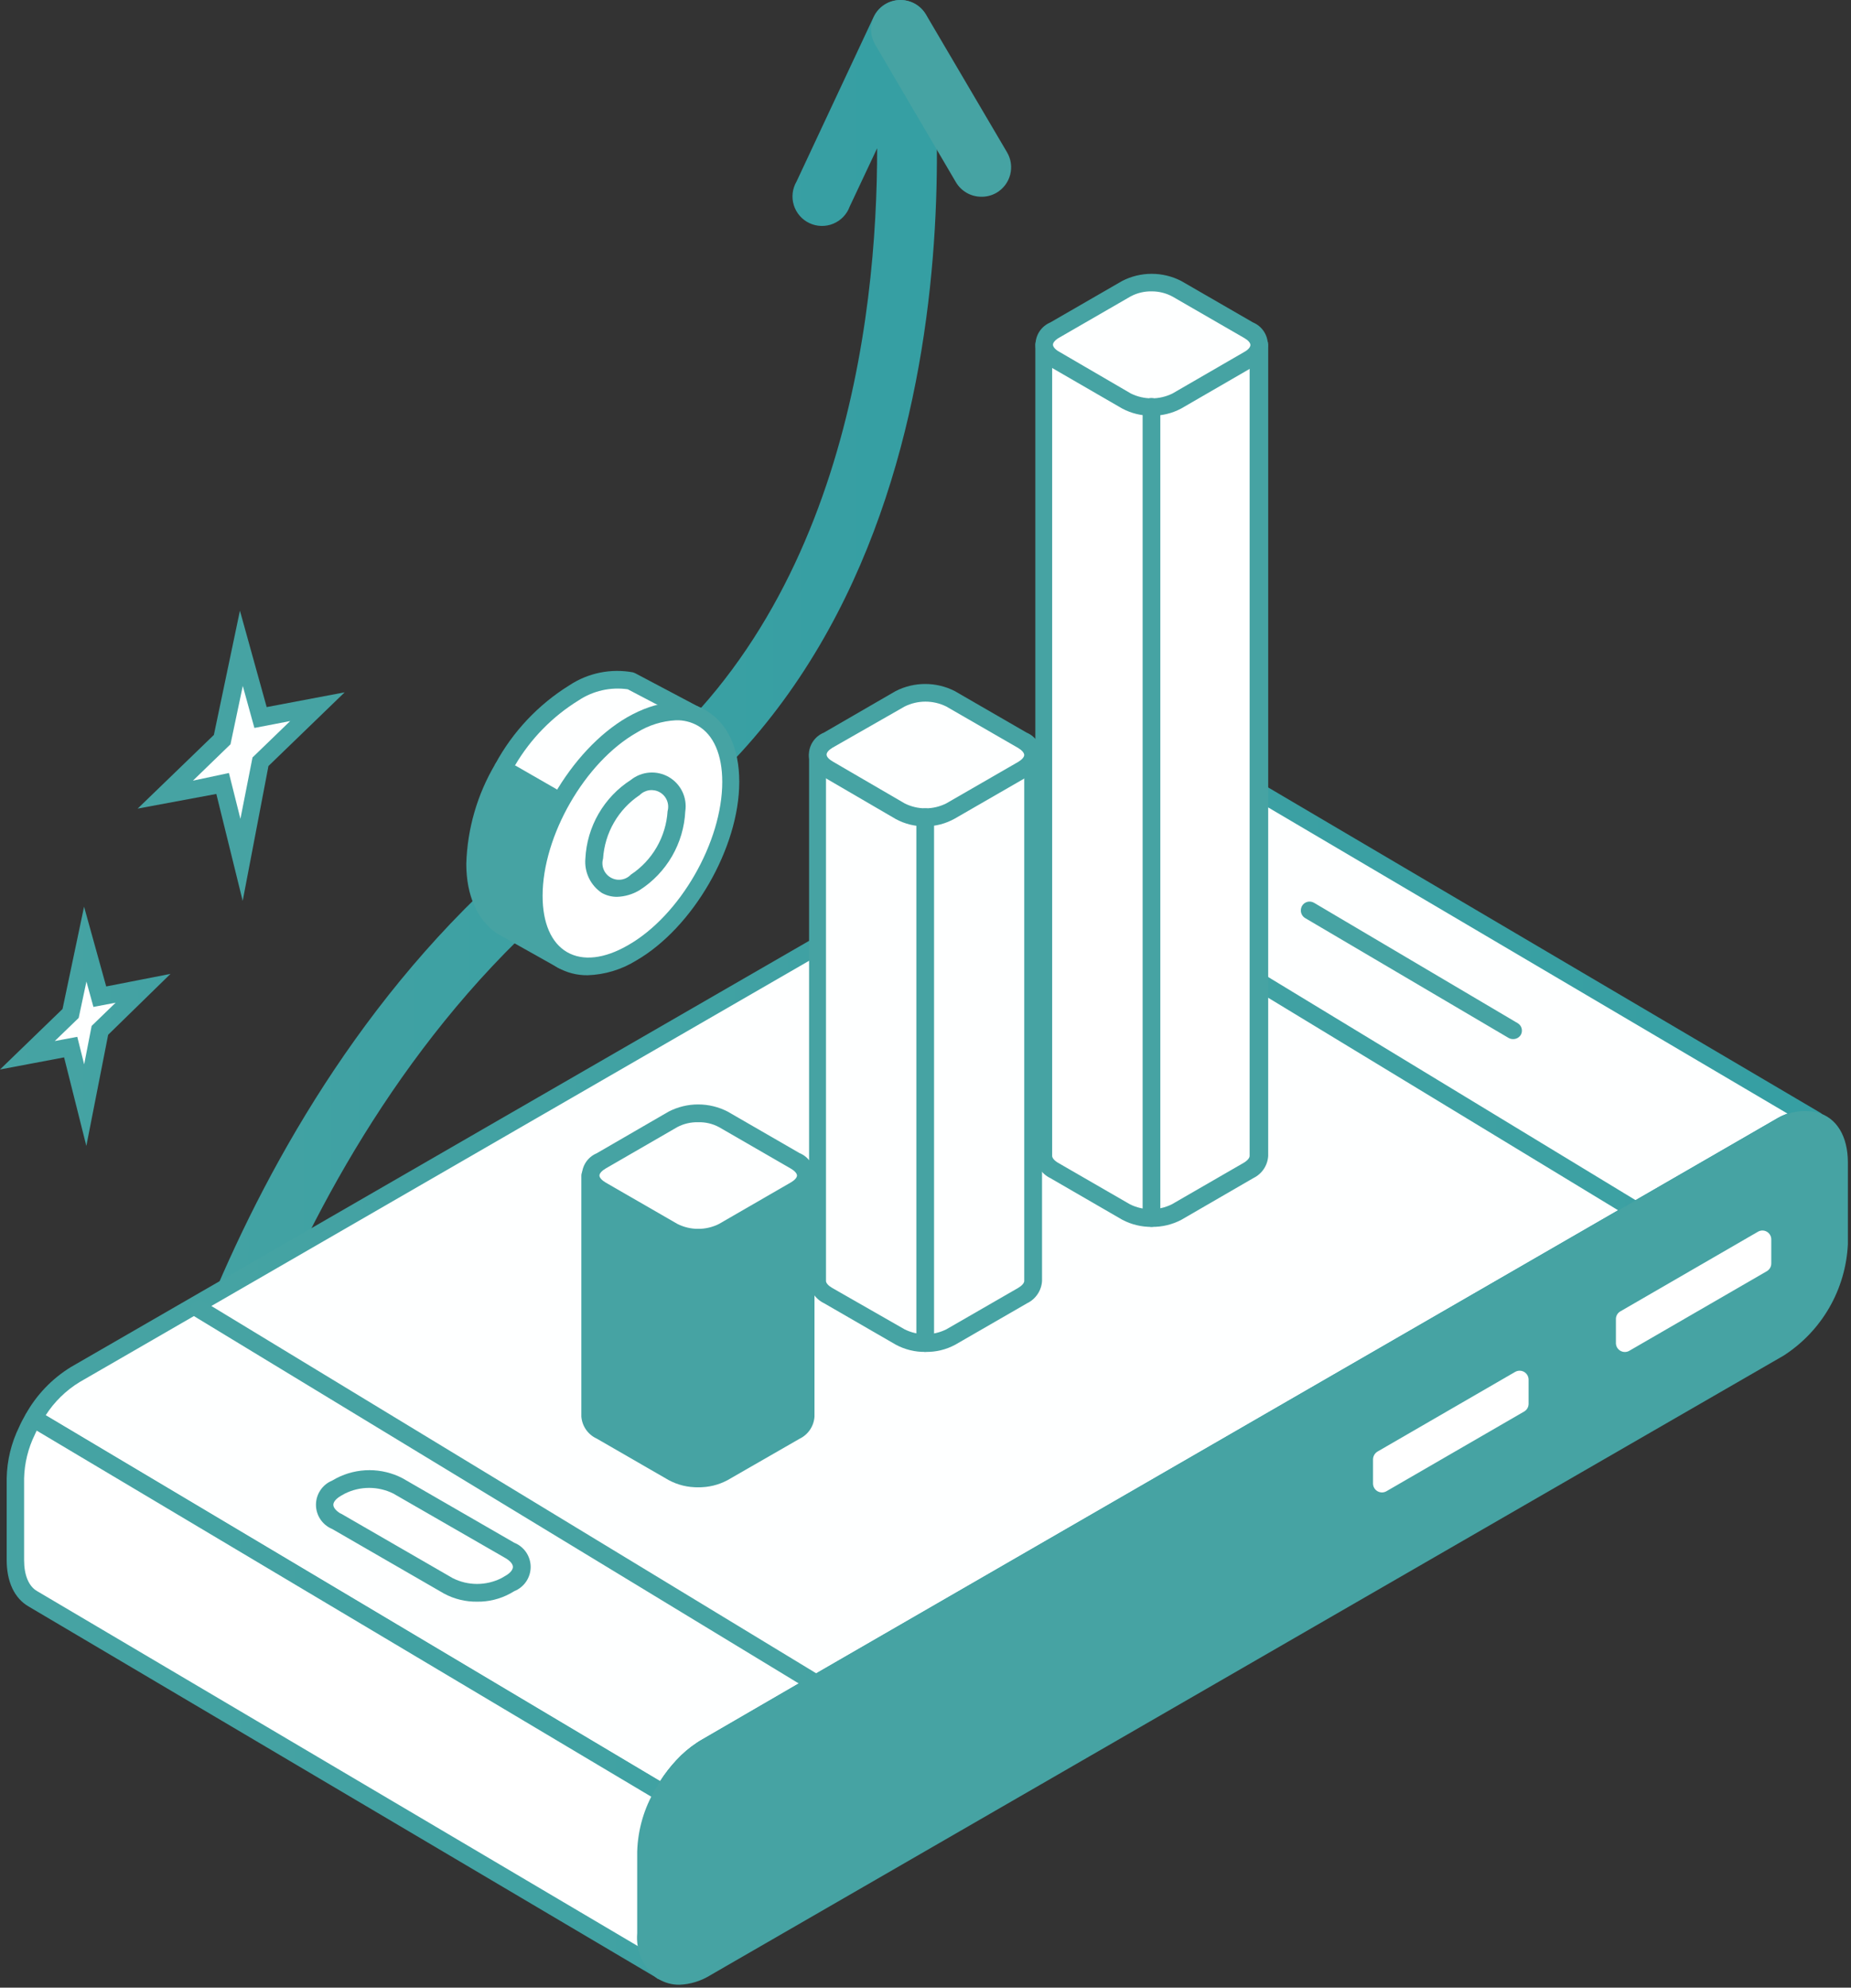<?xml version="1.0" encoding="UTF-8"?> <svg xmlns="http://www.w3.org/2000/svg" viewBox="0 0 132.04 141.734" fill="none"><rect x="0" y="0" width="132.04" height="141.734" fill="#333333" stroke="none"/><g clip-path="url(#clip0_2141_13308)"><path d="M17.235 46.219L15.867 52.728L11.805 56.649L15.867 55.885L17.235 61.328L18.595 54.306L22.657 50.385L18.595 51.15L17.235 46.219Z" fill="#FEFFFF"></path><path d="M17.312 64.239L15.432 56.614L9.82 57.659L15.257 52.405L17.115 43.546L19.023 50.42L24.586 49.368L19.15 54.622L17.312 64.239ZM16.33 55.12L17.15 58.389L18.013 54.012L20.7 51.416L18.147 51.907L17.319 48.912L16.442 53.072L13.762 55.667L16.33 55.12Z" fill="url(#paint0_linear_2141_13308)"></path><path d="M6.082 67.318L5.043 72.271L1.957 75.252L5.043 74.663L6.082 78.801L7.12 73.463L10.206 70.489L7.12 71.071L6.082 67.318Z" fill="#FEFFFF"></path><path d="M6.159 81.712L4.573 75.399L0 76.262L4.461 71.948L5.997 64.653L7.576 70.341L12.163 69.444L7.716 73.785L6.159 81.712ZM5.513 73.933L6.004 75.897L6.538 73.154L8.249 71.499L6.664 71.8L6.166 69.991L5.612 72.586L3.907 74.234L5.513 73.933ZM11.925 111.488C11.786 111.489 11.647 111.475 11.511 111.447C11.239 111.393 10.981 111.286 10.751 111.133C10.521 110.979 10.323 110.782 10.17 110.552C10.016 110.322 9.909 110.064 9.855 109.792C9.801 109.521 9.801 109.242 9.855 108.97C10.136 107.567 17.066 74.129 42.95 56.663C60.114 45.096 62.583 22.657 62.57 10.571L60.612 14.73C60.512 15.005 60.356 15.255 60.154 15.465C59.951 15.676 59.707 15.842 59.437 15.953C59.167 16.065 58.877 16.118 58.585 16.111C58.293 16.104 58.006 16.036 57.742 15.912C57.477 15.788 57.242 15.611 57.05 15.39C56.858 15.17 56.714 14.913 56.627 14.634C56.54 14.355 56.512 14.061 56.545 13.771C56.578 13.481 56.671 13.201 56.818 12.949L62.317 1.213C62.509 0.802 62.829 0.464 63.23 0.249C63.63 0.035 64.089 -0.045 64.538 0.023C64.987 0.091 65.402 0.302 65.721 0.626C66.04 0.949 66.246 1.367 66.308 1.817C66.533 3.465 71.548 42.438 45.328 60.149C20.91 76.633 14.078 109.468 14.029 109.798C13.932 110.282 13.668 110.716 13.284 111.025C12.899 111.334 12.418 111.498 11.925 111.488Z" fill="url(#paint1_linear_2141_13308)"></path><path d="M69.998 14.029C69.632 14.028 69.273 13.932 68.955 13.75C68.638 13.568 68.374 13.306 68.188 12.991L62.429 3.178C62.145 2.697 62.065 2.123 62.204 1.582C62.343 1.042 62.692 0.578 63.173 0.295C63.654 0.011 64.228 -0.07 64.768 0.069C65.309 0.209 65.772 0.557 66.056 1.038L71.836 10.859C71.976 11.097 72.069 11.36 72.107 11.634C72.146 11.908 72.13 12.186 72.061 12.454C71.992 12.722 71.871 12.973 71.705 13.194C71.538 13.415 71.33 13.601 71.092 13.742C70.76 13.936 70.382 14.035 69.998 14.029ZM45.833 60.529C45.22 61.58 44.491 62.559 43.658 63.446L40.151 68.476L35.774 66.007C34.624 65.221 33.922 63.713 33.922 61.595C33.999 59.195 34.682 56.855 35.907 54.791L45.833 60.529Z" fill="url(#paint2_linear_2141_13308)"></path><path d="M40.144 69.107C40.036 69.107 39.929 69.078 39.835 69.023L35.437 66.554C34.034 65.586 33.263 63.832 33.263 61.595C33.338 59.084 34.05 56.634 35.332 54.475C35.373 54.402 35.428 54.338 35.494 54.287C35.561 54.237 35.637 54.2 35.718 54.18C35.798 54.157 35.881 54.151 35.963 54.162C36.045 54.173 36.124 54.201 36.195 54.243L46.148 59.981C46.289 60.071 46.394 60.208 46.443 60.367C46.483 60.531 46.458 60.705 46.373 60.851C45.746 61.925 45 62.925 44.149 63.832L40.642 68.82C40.588 68.904 40.515 68.974 40.428 69.024C40.341 69.074 40.244 69.103 40.144 69.107ZM36.125 55.66C35.132 57.485 34.585 59.518 34.525 61.595C34.525 63.404 35.086 64.786 36.104 65.488L39.983 67.648L43.174 63.082L43.231 63.012C43.886 62.317 44.473 61.56 44.984 60.753L36.125 55.66Z" fill="url(#paint3_linear_2141_13308)"></path><path d="M49.95 51.15L47.79 55.359C47.449 57.182 46.786 58.93 45.833 60.521L35.879 54.79C37.069 52.585 38.812 50.726 40.937 49.396C42.134 48.601 43.591 48.3 45.005 48.555L49.95 51.15Z" fill="#FEFFFF"></path><path d="M45.833 61.159C45.722 61.16 45.613 61.131 45.517 61.075L35.564 55.338C35.492 55.296 35.429 55.241 35.378 55.175C35.328 55.109 35.291 55.034 35.269 54.954C35.248 54.874 35.242 54.79 35.253 54.708C35.264 54.626 35.291 54.547 35.332 54.475C36.575 52.175 38.399 50.24 40.621 48.863C41.956 47.982 43.58 47.653 45.152 47.944L45.3 48L50.21 50.596C50.359 50.67 50.473 50.799 50.529 50.956C50.584 51.114 50.575 51.286 50.505 51.437L48.4 55.569C48.034 57.433 47.349 59.221 46.373 60.851C46.317 60.944 46.238 61.021 46.143 61.075C46.049 61.13 45.942 61.158 45.833 61.159ZM36.714 54.559L45.594 59.665C46.349 58.287 46.881 56.798 47.173 55.253C47.181 55.192 47.2 55.133 47.229 55.078L49.102 51.416L44.781 49.151C43.554 48.974 42.305 49.257 41.273 49.943C39.412 51.09 37.859 52.674 36.749 54.559H36.714Z" fill="url(#paint4_linear_2141_13308)"></path><path d="M52.104 55.751C52.104 60.248 48.954 65.705 45.089 67.949C41.224 70.194 38.075 68.371 38.075 63.881C38.075 59.392 41.224 53.934 45.089 51.69C48.954 49.445 52.104 51.269 52.104 55.751Z" fill="white"></path><path d="M41.919 69.542C41.167 69.552 40.425 69.361 39.772 68.988C38.236 68.104 37.394 66.287 37.394 63.881C37.394 59.203 40.691 53.486 44.746 51.143C46.85 49.944 48.821 49.74 50.357 50.652C51.893 51.564 52.735 53.345 52.735 55.752C52.735 60.437 49.438 66.154 45.377 68.497C44.335 69.141 43.143 69.501 41.919 69.542ZM48.232 51.36C47.237 51.408 46.271 51.71 45.426 52.237C41.722 54.342 38.706 59.602 38.706 63.881C38.706 65.817 39.323 67.241 40.453 67.894C41.582 68.546 43.118 68.371 44.795 67.403C48.505 65.298 51.522 60.037 51.522 55.752C51.522 53.822 50.904 52.391 49.775 51.746C49.297 51.476 48.753 51.342 48.204 51.36H48.232Z" fill="url(#paint5_linear_2141_13308)"></path><path d="M42.389 61.223C42.389 63.089 43.701 63.846 45.321 62.913C46.174 62.358 46.884 61.61 47.394 60.729C47.903 59.847 48.198 58.858 48.253 57.842C48.253 55.969 46.941 55.211 45.321 56.144C44.467 56.7 43.756 57.45 43.246 58.332C42.737 59.215 42.443 60.205 42.389 61.223Z" fill="#FEFFFF"></path><path d="M44.009 63.951C43.631 63.952 43.259 63.855 42.929 63.671C42.532 63.405 42.214 63.038 42.008 62.607C41.802 62.176 41.716 61.698 41.757 61.223C41.813 60.096 42.136 58.999 42.701 58.023C43.266 57.047 44.056 56.22 45.005 55.611C45.384 55.309 45.844 55.128 46.327 55.092C46.81 55.056 47.292 55.167 47.711 55.409C48.13 55.652 48.466 56.015 48.675 56.451C48.885 56.888 48.957 57.377 48.884 57.856C48.828 58.982 48.504 60.078 47.939 61.054C47.374 62.03 46.585 62.858 45.636 63.467C45.145 63.767 44.584 63.934 44.009 63.951ZM43.02 61.223C42.946 61.476 42.959 61.748 43.057 61.993C43.156 62.239 43.334 62.444 43.563 62.575C43.792 62.708 44.059 62.759 44.32 62.721C44.582 62.683 44.823 62.558 45.005 62.366C45.761 61.866 46.391 61.197 46.845 60.411C47.299 59.626 47.565 58.747 47.622 57.842C47.692 57.589 47.676 57.32 47.577 57.077C47.478 56.834 47.301 56.631 47.074 56.499C46.847 56.368 46.582 56.315 46.322 56.35C46.062 56.385 45.821 56.505 45.636 56.691C44.881 57.194 44.252 57.865 43.798 58.651C43.344 59.437 43.078 60.317 43.02 61.223Z" fill="url(#paint6_linear_2141_13308)"></path><path d="M2.378 101.135L47.271 127.882C47.657 127.179 48.128 126.526 48.674 125.939C49.074 125.506 49.524 125.123 50.013 124.795L50.329 124.599L54.349 122.277L57.379 120.531L126.963 80.393C127.33 80.145 127.743 79.973 128.178 79.887C128.613 79.802 129.061 79.805 129.495 79.895L129.551 79.853L85.402 53.858C85.231 53.785 85.055 53.724 84.876 53.675C83.914 53.337 82.859 53.383 81.93 53.801L5.359 97.993C4.112 98.767 3.085 99.849 2.378 101.135Z" fill="#FEFFFF"></path><path d="M47.299 128.513C47.183 128.51 47.07 128.479 46.969 128.422L2.055 101.711C1.914 101.623 1.812 101.485 1.77 101.324C1.728 101.163 1.75 100.993 1.831 100.848C2.597 99.472 3.703 98.315 5.043 97.488L81.614 53.296C82.691 52.787 83.926 52.721 85.051 53.114C85.258 53.173 85.462 53.244 85.661 53.324L85.724 53.359L129.853 79.348C129.939 79.4 130.012 79.472 130.065 79.557C130.119 79.642 130.152 79.739 130.161 79.839C130.17 79.939 130.154 80.039 130.116 80.132C130.078 80.224 130.019 80.307 129.944 80.372L129.888 80.421C129.808 80.488 129.713 80.534 129.612 80.556C129.511 80.578 129.406 80.575 129.306 80.548C128.952 80.482 128.59 80.486 128.238 80.561C127.887 80.636 127.553 80.779 127.257 80.983L50.687 125.174C50.582 125.23 50.483 125.293 50.385 125.356C49.939 125.656 49.529 126.007 49.165 126.402C48.653 126.952 48.211 127.562 47.846 128.218C47.758 128.362 47.621 128.469 47.46 128.52L47.299 128.513ZM3.255 100.925L47.081 127.012C47.423 126.477 47.812 125.974 48.246 125.511C48.68 125.039 49.17 124.622 49.705 124.269C49.824 124.192 49.936 124.115 50.056 124.052L57.07 119.983L126.598 79.846C126.891 79.674 127.198 79.529 127.517 79.411L85.121 54.426C85.058 54.426 84.911 54.342 84.7 54.285C83.902 54.001 83.027 54.024 82.245 54.349L5.675 98.554C4.699 99.151 3.871 99.961 3.255 100.925Z" fill="url(#paint7_linear_2141_13308)"></path><path d="M1.087 105.414V111.243C1.087 112.604 1.564 113.565 2.343 114.007L47.285 140.564L64.954 125.209L65.375 124.844L66.659 123.736L68.763 121.863L74.578 114.54L75.778 113.025L77.497 110.857L129.404 79.888C128.97 79.798 128.522 79.795 128.087 79.88C127.652 79.966 127.239 80.138 126.872 80.386L57.414 120.53L54.384 122.277L50.364 124.599L50.049 124.795C49.559 125.123 49.109 125.506 48.709 125.938C48.163 126.526 47.692 127.179 47.306 127.882L2.413 101.135C2.238 101.421 2.083 101.719 1.95 102.026C1.419 103.079 1.125 104.236 1.087 105.414Z" fill="white"></path><path d="M47.299 141.202C47.169 141.203 47.041 141.164 46.934 141.09L2.041 114.554C1.031 113.972 0.477 112.793 0.477 111.243V105.414C0.501 104.146 0.803 102.899 1.361 101.759C1.505 101.429 1.674 101.11 1.866 100.805C1.952 100.664 2.09 100.563 2.25 100.524C2.411 100.484 2.58 100.51 2.722 100.595L47.102 127.012C47.444 126.477 47.833 125.974 48.267 125.511C48.701 125.039 49.191 124.622 49.726 124.269C49.845 124.192 49.957 124.115 50.077 124.052L57.091 119.983L126.619 79.846C127.059 79.554 127.554 79.355 128.074 79.26C128.594 79.165 129.127 79.176 129.642 79.292C129.761 79.324 129.868 79.392 129.949 79.484C130.03 79.577 130.082 79.692 130.097 79.815C130.113 79.937 130.092 80.061 130.037 80.172C129.983 80.282 129.896 80.374 129.79 80.435L77.966 111.348L76.318 113.453L76.262 113.516L75.119 114.968L69.311 122.263L69.233 122.347L65.382 125.693L47.699 141.048C47.586 141.142 47.446 141.197 47.299 141.202ZM2.616 102.012L2.49 102.286C2.01 103.261 1.747 104.328 1.719 105.414V111.243C1.719 112.323 2.048 113.116 2.651 113.46L47.229 139.792L68.357 121.435L75.329 112.639L75.385 112.576L77.054 110.472C77.103 110.409 77.162 110.357 77.23 110.317L103.345 94.745L50.687 125.146C50.582 125.202 50.483 125.265 50.385 125.328C49.939 125.628 49.529 125.979 49.165 126.374C48.653 126.923 48.211 127.533 47.846 128.19C47.804 128.264 47.749 128.329 47.682 128.381C47.615 128.432 47.538 128.47 47.457 128.492C47.375 128.513 47.29 128.518 47.206 128.506C47.122 128.494 47.042 128.465 46.969 128.422L2.616 102.012Z" fill="url(#paint8_linear_2141_13308)"></path><path d="M58.817 121.05C58.701 121.05 58.587 121.019 58.487 120.958L13.903 93.889C13.81 93.833 13.732 93.754 13.678 93.659C13.624 93.565 13.595 93.458 13.594 93.349C13.597 93.233 13.628 93.12 13.685 93.019C13.774 92.877 13.914 92.776 14.077 92.736C14.24 92.697 14.412 92.723 14.555 92.809L59.146 119.878C59.265 119.95 59.356 120.058 59.407 120.186C59.457 120.315 59.465 120.456 59.427 120.589C59.39 120.722 59.31 120.839 59.2 120.922C59.089 121.005 58.955 121.05 58.817 121.05ZM117.269 87.31C117.153 87.307 117.04 87.275 116.939 87.219L72.348 60.149C72.255 60.093 72.179 60.013 72.126 59.919C72.073 59.824 72.046 59.718 72.046 59.609C72.045 59.493 72.076 59.379 72.137 59.28C72.18 59.209 72.237 59.147 72.304 59.098C72.371 59.049 72.448 59.013 72.528 58.994C72.609 58.974 72.693 58.971 72.775 58.984C72.857 58.997 72.936 59.026 73.007 59.069L117.592 86.138C117.685 86.194 117.763 86.273 117.817 86.368C117.871 86.462 117.9 86.569 117.9 86.678C117.902 86.792 117.87 86.905 117.809 87.001C117.753 87.094 117.673 87.172 117.579 87.226C117.484 87.28 117.378 87.308 117.269 87.31Z" fill="url(#paint9_linear_2141_13308)"></path><path d="M46.085 132.006V137.828C46.085 139.161 46.541 140.108 47.285 140.564C48.056 141.048 49.144 140.992 50.35 140.297L126.963 96.099C128.207 95.288 129.241 94.195 129.984 92.91C130.726 91.624 131.154 90.181 131.235 88.699V82.869C131.235 81.242 130.533 80.197 129.495 79.902C129.061 79.812 128.613 79.809 128.178 79.894C127.743 79.98 127.33 80.152 126.963 80.4L57.414 120.531L54.384 122.277L50.364 124.599L50.049 124.795C49.559 125.123 49.109 125.506 48.709 125.939C48.163 126.526 47.692 127.179 47.306 127.882C46.554 129.13 46.133 130.55 46.085 132.006Z" fill="url(#paint10_linear_2141_13308)"></path><path d="M48.456 141.525C47.929 141.53 47.411 141.387 46.962 141.111H46.92C46.419 140.738 46.021 140.244 45.764 139.674C45.508 139.105 45.401 138.479 45.454 137.857V132.034C45.5 130.469 45.944 128.94 46.745 127.594C47.163 126.853 47.667 126.163 48.246 125.539C48.68 125.068 49.17 124.651 49.705 124.297C49.824 124.22 49.936 124.143 50.056 124.08L57.07 120.011L126.598 79.874C127.038 79.583 127.533 79.384 128.053 79.288C128.573 79.193 129.106 79.204 129.621 79.32C131.024 79.692 131.817 81.032 131.817 82.891V88.72C131.741 90.314 131.285 91.868 130.488 93.25C129.689 94.633 128.572 95.804 127.229 96.667L50.652 140.859C49.99 141.268 49.233 141.498 48.456 141.525ZM47.699 140.059C48.295 140.41 49.144 140.305 50.091 139.758L126.661 95.566C127.812 94.814 128.77 93.802 129.457 92.611C130.144 91.421 130.542 90.085 130.617 88.713V82.884C130.617 81.607 130.154 80.779 129.348 80.527C128.993 80.461 128.629 80.465 128.277 80.54C127.924 80.614 127.59 80.758 127.292 80.962L50.722 125.153C50.617 125.209 50.518 125.272 50.42 125.335C49.974 125.635 49.564 125.986 49.2 126.381C48.688 126.931 48.246 127.541 47.881 128.197C47.187 129.353 46.798 130.666 46.752 132.013V137.835C46.705 138.249 46.763 138.668 46.921 139.053C47.079 139.438 47.332 139.777 47.656 140.038L47.699 140.059Z" fill="url(#paint11_linear_2141_13308)"></path><path d="M107.932 74.094C107.819 74.095 107.708 74.066 107.61 74.01L93.104 65.467C93.009 65.41 92.931 65.329 92.877 65.234C92.823 65.138 92.795 65.03 92.795 64.92C92.797 64.807 92.826 64.696 92.879 64.597C92.921 64.525 92.977 64.463 93.043 64.413C93.109 64.364 93.185 64.328 93.265 64.307C93.345 64.287 93.429 64.283 93.511 64.296C93.593 64.308 93.671 64.336 93.742 64.379L108.248 72.951C108.344 73.004 108.425 73.083 108.48 73.178C108.536 73.273 108.565 73.381 108.564 73.491C108.565 73.605 108.533 73.717 108.473 73.814C108.413 73.902 108.332 73.974 108.238 74.023C108.144 74.072 108.039 74.096 107.932 74.094Z" fill="url(#paint12_linear_2141_13308)"></path><path d="M81.922 60.724L85.486 62.787L89.056 60.724L85.486 58.669L81.922 60.724Z" fill="#FEFFFF"></path><path d="M85.486 63.418C85.375 63.418 85.267 63.389 85.17 63.334L81.607 61.272C81.511 61.216 81.431 61.137 81.375 61.041C81.32 60.945 81.29 60.836 81.29 60.725C81.29 60.614 81.32 60.505 81.375 60.409C81.431 60.313 81.511 60.233 81.607 60.178L85.17 58.122C85.266 58.065 85.375 58.035 85.486 58.035C85.597 58.035 85.706 58.065 85.802 58.122L89.372 60.178C89.468 60.233 89.548 60.313 89.604 60.409C89.659 60.505 89.688 60.614 89.688 60.725C89.688 60.836 89.659 60.945 89.604 61.041C89.548 61.137 89.468 61.216 89.372 61.272L85.802 63.334C85.706 63.39 85.597 63.419 85.486 63.418ZM83.185 60.725L85.486 62.057L87.794 60.725L85.486 59.392L83.185 60.725Z" fill="url(#paint13_linear_2141_13308)"></path><path d="M116.209 96.33L126.03 90.649C126.128 90.593 126.209 90.512 126.266 90.415C126.323 90.318 126.352 90.207 126.353 90.094V88.383C126.354 88.271 126.326 88.162 126.271 88.065C126.216 87.968 126.136 87.887 126.04 87.831C125.944 87.774 125.835 87.744 125.723 87.744C125.612 87.744 125.502 87.773 125.406 87.829L115.585 93.511C115.488 93.566 115.408 93.647 115.352 93.745C115.297 93.842 115.268 93.953 115.27 94.065V95.783C115.272 95.892 115.303 95.999 115.358 96.093C115.414 96.187 115.492 96.265 115.587 96.32C115.681 96.375 115.788 96.404 115.897 96.406C116.006 96.408 116.113 96.382 116.209 96.33ZM98.905 106.333L108.725 100.651C108.821 100.596 108.901 100.516 108.956 100.42C109.012 100.324 109.041 100.215 109.041 100.104V98.379C109.041 98.267 109.011 98.157 108.955 98.061C108.9 97.964 108.819 97.883 108.723 97.827C108.627 97.771 108.517 97.742 108.405 97.741C108.294 97.741 108.184 97.769 108.087 97.824L98.266 103.506C98.17 103.564 98.09 103.644 98.033 103.742C97.977 103.838 97.946 103.948 97.944 104.06V105.786C97.944 105.898 97.974 106.008 98.031 106.105C98.088 106.201 98.169 106.281 98.266 106.337C98.364 106.393 98.474 106.421 98.586 106.421C98.698 106.42 98.808 106.39 98.905 106.333ZM24.011 108.48L31.993 113.088C32.624 113.41 33.323 113.577 34.031 113.577C34.739 113.577 35.437 113.41 36.069 113.088L36.37 112.913C37.5 112.26 37.5 111.208 36.37 110.556L28.395 105.954C27.762 105.633 27.063 105.465 26.354 105.465C25.644 105.465 24.945 105.633 24.312 105.954L24.011 106.123C22.888 106.775 22.888 107.834 24.011 108.48Z" fill="white"></path><path d="M34.034 114.21C33.213 114.222 32.401 114.024 31.678 113.635L23.695 109.027C23.353 108.886 23.061 108.647 22.855 108.339C22.649 108.032 22.539 107.671 22.539 107.301C22.539 106.931 22.649 106.57 22.855 106.263C23.061 105.955 23.353 105.716 23.695 105.576L23.997 105.407C24.725 105.03 25.533 104.833 26.354 104.833C27.174 104.833 27.982 105.03 28.71 105.407L36.686 110.009C37.031 110.147 37.326 110.385 37.534 110.692C37.742 111 37.854 111.363 37.854 111.734C37.854 112.106 37.742 112.468 37.534 112.776C37.326 113.084 37.031 113.322 36.686 113.46L36.384 113.635C35.663 114.024 34.854 114.222 34.034 114.21ZM24.326 107.932L32.309 112.541C32.844 112.807 33.433 112.946 34.031 112.946C34.629 112.946 35.218 112.807 35.753 112.541L36.055 112.366C36.391 112.176 36.588 111.938 36.588 111.734C36.588 111.531 36.391 111.299 36.055 111.103L28.058 106.501C27.522 106.235 26.931 106.097 26.333 106.097C25.734 106.097 25.143 106.235 24.607 106.501L24.305 106.67C23.976 106.866 23.779 107.098 23.779 107.301C23.779 107.505 23.976 107.743 24.305 107.932H24.326Z" fill="url(#paint14_linear_2141_13308)"></path><path d="M86.419 24.551L83.957 23.148C83.398 22.865 82.781 22.717 82.154 22.717C81.528 22.717 80.91 22.865 80.351 23.148L77.861 24.551H74.424V82.393C74.444 82.617 74.525 82.832 74.657 83.015C74.789 83.197 74.968 83.341 75.175 83.431L80.302 86.398C80.861 86.681 81.478 86.829 82.105 86.829C82.731 86.829 83.349 86.681 83.908 86.398L89.084 83.473C89.29 83.383 89.468 83.239 89.599 83.056C89.73 82.873 89.809 82.659 89.828 82.435V24.551H86.419Z" fill="white"></path><path d="M82.154 87.485C81.421 87.493 80.697 87.317 80.05 86.973L74.922 84.006C74.619 83.86 74.361 83.637 74.174 83.358C73.986 83.079 73.877 82.756 73.856 82.421V24.579C73.856 24.496 73.873 24.414 73.905 24.339C73.938 24.263 73.985 24.194 74.045 24.137C74.162 24.018 74.321 23.95 74.487 23.948H77.756L80.071 22.608C80.723 22.277 81.444 22.105 82.175 22.105C82.906 22.105 83.627 22.277 84.279 22.608L86.594 23.948H89.835C90.002 23.948 90.163 24.014 90.281 24.133C90.4 24.251 90.466 24.411 90.466 24.579V82.421C90.447 82.755 90.339 83.079 90.153 83.357C89.966 83.636 89.709 83.86 89.407 84.006L84.272 86.98C83.62 87.323 82.891 87.497 82.154 87.485ZM75.055 25.21V82.421C75.055 82.575 75.217 82.764 75.483 82.919L80.611 85.879C81.073 86.107 81.582 86.226 82.098 86.226C82.614 86.226 83.123 86.107 83.585 85.879L88.713 82.919C88.979 82.764 89.141 82.575 89.141 82.421V25.21H86.335C86.224 25.211 86.115 25.182 86.019 25.126L83.557 23.723C83.095 23.495 82.586 23.376 82.07 23.376C81.554 23.376 81.045 23.495 80.583 23.723L78.121 25.126C78.025 25.182 77.916 25.211 77.805 25.21H75.055Z" fill="url(#paint15_linear_2141_13308)"></path><path d="M80.351 28.584L75.224 25.617C74.228 25.049 74.228 24.116 75.224 23.513L80.351 20.553C80.91 20.269 81.528 20.121 82.154 20.121C82.781 20.121 83.398 20.269 83.957 20.553L89.084 23.541C90.081 24.116 90.081 25.049 89.084 25.645L83.957 28.612C83.395 28.888 82.777 29.029 82.151 29.024C81.525 29.019 80.909 28.869 80.351 28.584Z" fill="#FEFFFF"></path><path d="M82.154 29.643C81.421 29.651 80.697 29.475 80.05 29.131L74.922 26.164C74.61 26.033 74.343 25.813 74.155 25.531C73.967 25.249 73.867 24.918 73.867 24.579C73.867 24.24 73.967 23.909 74.155 23.627C74.343 23.345 74.61 23.125 74.922 22.994L80.05 20.034C80.701 19.699 81.422 19.525 82.154 19.525C82.886 19.525 83.607 19.699 84.259 20.034L89.386 22.994C89.699 23.125 89.965 23.345 90.153 23.627C90.341 23.909 90.441 24.24 90.441 24.579C90.441 24.918 90.341 25.249 90.153 25.531C89.965 25.813 89.699 26.033 89.386 26.164L84.259 29.131C83.611 29.475 82.887 29.651 82.154 29.643ZM82.154 20.777C81.637 20.767 81.125 20.887 80.667 21.128L75.539 24.088C75.273 24.242 75.112 24.432 75.112 24.579C75.112 24.726 75.273 24.923 75.539 25.07L80.667 28.058C81.129 28.287 81.638 28.405 82.154 28.405C82.67 28.405 83.179 28.287 83.641 28.058L88.769 25.091C89.035 24.944 89.197 24.754 89.197 24.6C89.197 24.446 89.035 24.263 88.769 24.109L83.641 21.149C83.185 20.902 82.673 20.774 82.154 20.777Z" fill="url(#paint16_linear_2141_13308)"></path><path d="M82.14 87.485C81.973 87.485 81.812 87.418 81.694 87.3C81.575 87.182 81.509 87.021 81.509 86.854V29.012C81.509 28.844 81.575 28.684 81.694 28.566C81.812 28.447 81.973 28.381 82.14 28.381C82.307 28.381 82.468 28.447 82.586 28.566C82.705 28.684 82.771 28.844 82.771 29.012V86.854C82.771 87.021 82.705 87.182 82.586 87.3C82.468 87.418 82.307 87.485 82.14 87.485Z" fill="url(#paint17_linear_2141_13308)"></path><path d="M70.278 53.836L67.809 52.433C67.252 52.15 66.636 52.002 66.01 52.002C65.385 52.002 64.768 52.15 64.211 52.433L61.742 53.836H58.312V91.343C58.334 91.567 58.416 91.781 58.547 91.963C58.679 92.145 58.857 92.289 59.062 92.381L64.19 95.341C64.747 95.625 65.364 95.772 65.989 95.772C66.614 95.772 67.231 95.625 67.788 95.341L72.951 92.381C73.155 92.289 73.331 92.144 73.462 91.962C73.592 91.78 73.673 91.566 73.695 91.343V53.836H70.278Z" fill="#FEFFFF"></path><path d="M66.014 96.4C65.28 96.413 64.555 96.236 63.909 95.889L58.782 92.928C58.479 92.783 58.221 92.559 58.033 92.281C57.846 92.002 57.736 91.678 57.715 91.343V53.836C57.717 53.669 57.782 53.509 57.898 53.388C57.957 53.329 58.027 53.283 58.104 53.252C58.181 53.22 58.264 53.204 58.347 53.205H61.609L63.93 51.866C64.581 51.53 65.303 51.355 66.035 51.355C66.767 51.355 67.488 51.53 68.139 51.866L70.461 53.205H73.702C73.784 53.205 73.867 53.222 73.943 53.253C74.02 53.285 74.089 53.331 74.148 53.39C74.207 53.449 74.253 53.518 74.285 53.595C74.317 53.671 74.333 53.754 74.333 53.836V91.343C74.313 91.678 74.205 92.001 74.018 92.279C73.832 92.558 73.575 92.782 73.274 92.928L68.139 95.889C67.487 96.24 66.755 96.417 66.014 96.4ZM58.922 54.468V91.343C58.922 91.491 59.09 91.68 59.357 91.834L64.534 94.794C64.995 95.022 65.503 95.141 66.017 95.141C66.532 95.141 67.039 95.022 67.501 94.794L72.636 91.834C72.895 91.68 73.063 91.491 73.063 91.343V54.468H70.258C70.146 54.469 70.037 54.44 69.942 54.384L67.473 52.981C67.011 52.753 66.504 52.634 65.989 52.634C65.474 52.634 64.967 52.753 64.506 52.981L62.043 54.384C61.945 54.439 61.834 54.468 61.721 54.468H58.922Z" fill="url(#paint18_linear_2141_13308)"></path><path d="M64.211 57.835L59.083 54.874C58.087 54.299 58.087 53.366 59.083 52.77L64.211 49.803C64.768 49.52 65.385 49.372 66.01 49.372C66.636 49.372 67.252 49.52 67.809 49.803L72.951 52.798C73.94 53.366 73.94 54.299 72.951 54.903L67.816 57.863C67.256 58.143 66.637 58.287 66.01 58.282C65.384 58.277 64.767 58.124 64.211 57.835Z" fill="#FEFFFF"></path><path d="M66.014 58.922C65.28 58.934 64.555 58.758 63.909 58.41L58.768 55.415C58.452 55.287 58.182 55.067 57.993 54.785C57.803 54.502 57.701 54.17 57.701 53.83C57.701 53.489 57.803 53.157 57.993 52.874C58.182 52.592 58.452 52.372 58.768 52.244L63.895 49.277C64.547 48.945 65.268 48.772 66 48.772C66.731 48.772 67.452 48.945 68.104 49.277L73.239 52.244C73.551 52.375 73.818 52.595 74.006 52.877C74.193 53.159 74.294 53.491 74.294 53.83C74.294 54.168 74.193 54.5 74.006 54.782C73.818 55.064 73.551 55.284 73.239 55.415L68.104 58.375C67.465 58.733 66.746 58.922 66.014 58.922ZM64.534 57.288C64.994 57.52 65.502 57.64 66.017 57.64C66.532 57.64 67.04 57.52 67.501 57.288L72.635 54.328C72.895 54.173 73.063 53.984 73.063 53.837C73.063 53.689 72.895 53.493 72.635 53.338L67.501 50.378C67.039 50.15 66.532 50.031 66.017 50.031C65.503 50.031 64.995 50.15 64.534 50.378L59.399 53.31C59.132 53.465 58.964 53.654 58.964 53.808C58.964 53.963 59.132 54.145 59.399 54.299L64.534 57.288Z" fill="url(#paint19_linear_2141_13308)"></path><path d="M66 96.4C65.832 96.4 65.672 96.334 65.553 96.216C65.435 96.097 65.368 95.937 65.368 95.769V58.27C65.368 58.102 65.435 57.942 65.553 57.823C65.672 57.705 65.832 57.638 66 57.638C66.167 57.638 66.328 57.705 66.446 57.823C66.564 57.942 66.631 58.102 66.631 58.27V95.769C66.631 95.937 66.564 96.097 66.446 96.216C66.328 96.334 66.167 96.4 66 96.4ZM54.047 83.823L51.578 82.421C51.02 82.137 50.404 81.99 49.779 81.99C49.153 81.99 48.537 82.137 47.979 82.421L45.51 83.823H42.087V101.009C42.109 101.232 42.189 101.446 42.32 101.628C42.45 101.81 42.626 101.955 42.831 102.047L47.965 105.007C48.523 105.291 49.139 105.439 49.765 105.439C50.39 105.439 51.006 105.291 51.564 105.007L56.691 102.047C56.9 101.958 57.08 101.814 57.214 101.632C57.349 101.449 57.432 101.235 57.456 101.009V83.823H54.047Z" fill="url(#paint20_linear_2141_13308)"></path><path d="M49.803 106.053C49.069 106.065 48.345 105.889 47.699 105.541L42.564 102.58C42.258 102.44 41.995 102.22 41.803 101.944C41.61 101.668 41.496 101.345 41.47 101.009V83.838C41.469 83.755 41.485 83.672 41.516 83.595C41.547 83.518 41.594 83.448 41.653 83.389C41.711 83.33 41.781 83.284 41.858 83.252C41.935 83.221 42.018 83.205 42.101 83.206H45.363L47.699 81.853C48.349 81.517 49.071 81.342 49.803 81.342C50.535 81.342 51.257 81.517 51.907 81.853L54.229 83.192H57.47C57.637 83.192 57.798 83.259 57.916 83.377C58.035 83.495 58.101 83.656 58.101 83.824V101.009C58.081 101.344 57.971 101.668 57.784 101.947C57.596 102.225 57.338 102.449 57.035 102.594L51.907 105.541C51.261 105.889 50.537 106.065 49.803 106.053ZM42.711 84.455V100.995C42.711 101.142 42.88 101.332 43.146 101.486L48.274 104.446C48.734 104.678 49.242 104.799 49.757 104.799C50.273 104.799 50.781 104.678 51.241 104.446L56.369 101.486C56.635 101.332 56.803 101.142 56.803 100.995V84.455H53.998C53.887 84.456 53.778 84.427 53.682 84.371L51.213 82.968C50.752 82.74 50.244 82.621 49.729 82.621C49.215 82.621 48.707 82.74 48.246 82.968L45.777 84.371C45.681 84.427 45.572 84.456 45.461 84.455H42.711Z" fill="url(#paint21_linear_2141_13308)"></path><path d="M47.979 87.822L42.845 84.876C41.856 84.3 41.856 83.375 42.845 82.771L47.979 79.804C48.538 79.524 49.154 79.378 49.779 79.378C50.403 79.378 51.019 79.524 51.578 79.804L56.705 82.771C57.701 83.346 57.701 84.272 56.705 84.876L51.578 87.836C51.019 88.117 50.402 88.262 49.777 88.26C49.152 88.257 48.536 88.107 47.979 87.822Z" fill="#FEFFFF"></path><path d="M49.803 88.888C49.069 88.898 48.344 88.72 47.699 88.369L42.564 85.409C42.252 85.278 41.985 85.058 41.797 84.776C41.609 84.494 41.509 84.162 41.509 83.823C41.509 83.485 41.609 83.154 41.797 82.871C41.985 82.589 42.252 82.369 42.564 82.238L47.699 79.264C48.35 78.929 49.071 78.754 49.803 78.754C50.535 78.754 51.257 78.929 51.907 79.264L57.035 82.224C57.35 82.353 57.62 82.572 57.81 82.854C58 83.137 58.101 83.469 58.101 83.809C58.101 84.15 58 84.482 57.81 84.765C57.62 85.047 57.35 85.266 57.035 85.395L51.907 88.383C51.261 88.729 50.536 88.902 49.803 88.888ZM49.803 80.022C49.289 80.009 48.779 80.127 48.323 80.365L43.188 83.332C42.929 83.487 42.761 83.676 42.761 83.823C42.761 83.971 42.929 84.16 43.188 84.314L48.323 87.275C48.783 87.507 49.291 87.627 49.807 87.627C50.322 87.627 50.83 87.507 51.29 87.275L56.418 84.314C56.684 84.16 56.853 83.971 56.853 83.823C56.853 83.676 56.684 83.487 56.418 83.332L51.29 80.372C50.834 80.128 50.321 80.007 49.803 80.022Z" fill="url(#paint22_linear_2141_13308)"></path><path d="M49.803 106.052C49.636 106.052 49.475 105.986 49.357 105.867C49.238 105.749 49.172 105.589 49.172 105.421V88.256C49.172 88.089 49.238 87.928 49.357 87.81C49.475 87.692 49.636 87.625 49.803 87.625C49.971 87.625 50.131 87.692 50.249 87.81C50.368 87.928 50.434 88.089 50.434 88.256V105.421C50.434 105.589 50.368 105.749 50.249 105.867C50.131 105.986 49.971 106.052 49.803 106.052Z" fill="url(#paint23_linear_2141_13308)"></path></g><defs><linearGradient id="paint0_linear_2141_13308" x1="39.344" y1="215.913" x2="98.5" y2="215.913" gradientUnits="userSpaceOnUse"><stop stop-color="#46A3A3"></stop><stop offset="1" stop-color="#0292A1"></stop></linearGradient><linearGradient id="paint1_linear_2141_13308" x1="0" y1="223.331" x2="267.76" y2="223.331" gradientUnits="userSpaceOnUse"><stop stop-color="#46A3A3"></stop><stop offset="1" stop-color="#0292A1"></stop></linearGradient><linearGradient id="paint2_linear_2141_13308" x1="135.905" y1="137.175" x2="288.971" y2="137.175" gradientUnits="userSpaceOnUse"><stop stop-color="#46A3A3"></stop><stop offset="1" stop-color="#0292A1"></stop></linearGradient><linearGradient id="paint3_linear_2141_13308" x1="133.263" y1="246.92" x2="186.143" y2="246.92" gradientUnits="userSpaceOnUse"><stop stop-color="#46A3A3"></stop><stop offset="1" stop-color="#0292A1"></stop></linearGradient><linearGradient id="paint4_linear_2141_13308" x1="141.214" y1="218.347" x2="202.58" y2="218.347" gradientUnits="userSpaceOnUse"><stop stop-color="#46A3A3"></stop><stop offset="1" stop-color="#0292A1"></stop></linearGradient><linearGradient id="paint5_linear_2141_13308" x1="149.815" y1="239.634" x2="211.276" y2="239.634" gradientUnits="userSpaceOnUse"><stop stop-color="#46A3A3"></stop><stop offset="1" stop-color="#0292A1"></stop></linearGradient><linearGradient id="paint6_linear_2141_13308" x1="167.254" y1="238.453" x2="195.959" y2="238.453" gradientUnits="userSpaceOnUse"><stop stop-color="#46A3A3"></stop><stop offset="1" stop-color="#0292A1"></stop></linearGradient><linearGradient id="paint7_linear_2141_13308" x1="7.008" y1="363.337" x2="521.482" y2="363.337" gradientUnits="userSpaceOnUse"><stop stop-color="#46A3A3"></stop><stop offset="1" stop-color="#0292A1"></stop></linearGradient><linearGradient id="paint8_linear_2141_13308" x1="1.911" y1="441.497" x2="521.237" y2="441.497" gradientUnits="userSpaceOnUse"><stop stop-color="#46A3A3"></stop><stop offset="1" stop-color="#0292A1"></stop></linearGradient><linearGradient id="paint9_linear_2141_13308" x1="54.463" y1="360.623" x2="472.35" y2="360.623" gradientUnits="userSpaceOnUse"><stop stop-color="#46A3A3"></stop><stop offset="1" stop-color="#0292A1"></stop></linearGradient><linearGradient id="paint10_linear_2141_13308" x1="184.635" y1="442.128" x2="525.773" y2="442.128" gradientUnits="userSpaceOnUse"><stop stop-color="#46A3A3"></stop><stop offset="1" stop-color="#0292A1"></stop></linearGradient><linearGradient id="paint11_linear_2141_13308" x1="182.052" y1="442.201" x2="528.106" y2="442.201" gradientUnits="userSpaceOnUse"><stop stop-color="#46A3A3"></stop><stop offset="1" stop-color="#0292A1"></stop></linearGradient><linearGradient id="paint12_linear_2141_13308" x1="371.77" y1="277.206" x2="434.946" y2="277.206" gradientUnits="userSpaceOnUse"><stop stop-color="#46A3A3"></stop><stop offset="1" stop-color="#0292A1"></stop></linearGradient><linearGradient id="paint13_linear_2141_13308" x1="325.679" y1="243.294" x2="359.324" y2="243.294" gradientUnits="userSpaceOnUse"><stop stop-color="#46A3A3"></stop><stop offset="1" stop-color="#0292A1"></stop></linearGradient><linearGradient id="paint14_linear_2141_13308" x1="90.299" y1="438.785" x2="151.655" y2="438.785" gradientUnits="userSpaceOnUse"><stop stop-color="#46A3A3"></stop><stop offset="1" stop-color="#0292A1"></stop></linearGradient><linearGradient id="paint15_linear_2141_13308" x1="295.893" y1="219.529" x2="362.441" y2="219.529" gradientUnits="userSpaceOnUse"><stop stop-color="#46A3A3"></stop><stop offset="1" stop-color="#0292A1"></stop></linearGradient><linearGradient id="paint16_linear_2141_13308" x1="295.938" y1="98.494" x2="362.339" y2="98.494" gradientUnits="userSpaceOnUse"><stop stop-color="#46A3A3"></stop><stop offset="1" stop-color="#0292A1"></stop></linearGradient><linearGradient id="paint17_linear_2141_13308" x1="326.553" y1="232.1" x2="331.612" y2="232.1" gradientUnits="userSpaceOnUse"><stop stop-color="#46A3A3"></stop><stop offset="1" stop-color="#0292A1"></stop></linearGradient><linearGradient id="paint18_linear_2141_13308" x1="231.229" y1="295.983" x2="297.804" y2="295.983" gradientUnits="userSpaceOnUse"><stop stop-color="#46A3A3"></stop><stop offset="1" stop-color="#0292A1"></stop></linearGradient><linearGradient id="paint19_linear_2141_13308" x1="231.172" y1="215.732" x2="297.647" y2="215.732" gradientUnits="userSpaceOnUse"><stop stop-color="#46A3A3"></stop><stop offset="1" stop-color="#0292A1"></stop></linearGradient><linearGradient id="paint20_linear_2141_13308" x1="168.616" y1="326.672" x2="266.948" y2="326.672" gradientUnits="userSpaceOnUse"><stop stop-color="#46A3A3"></stop><stop offset="1" stop-color="#0292A1"></stop></linearGradient><linearGradient id="paint21_linear_2141_13308" x1="166.143" y1="375.387" x2="232.774" y2="375.387" gradientUnits="userSpaceOnUse"><stop stop-color="#46A3A3"></stop><stop offset="1" stop-color="#0292A1"></stop></linearGradient><linearGradient id="paint22_linear_2141_13308" x1="166.301" y1="335.818" x2="232.775" y2="335.818" gradientUnits="userSpaceOnUse"><stop stop-color="#46A3A3"></stop><stop offset="1" stop-color="#0292A1"></stop></linearGradient><linearGradient id="paint23_linear_2141_13308" x1="197" y1="387.971" x2="202.058" y2="387.971" gradientUnits="userSpaceOnUse"><stop stop-color="#46A3A3"></stop><stop offset="1" stop-color="#0292A1"></stop></linearGradient><clipPath id="clip0_2141_13308"><rect width="32.958" height="35.377" fill="white" transform="scale(4)"></rect></clipPath></defs></svg> 
